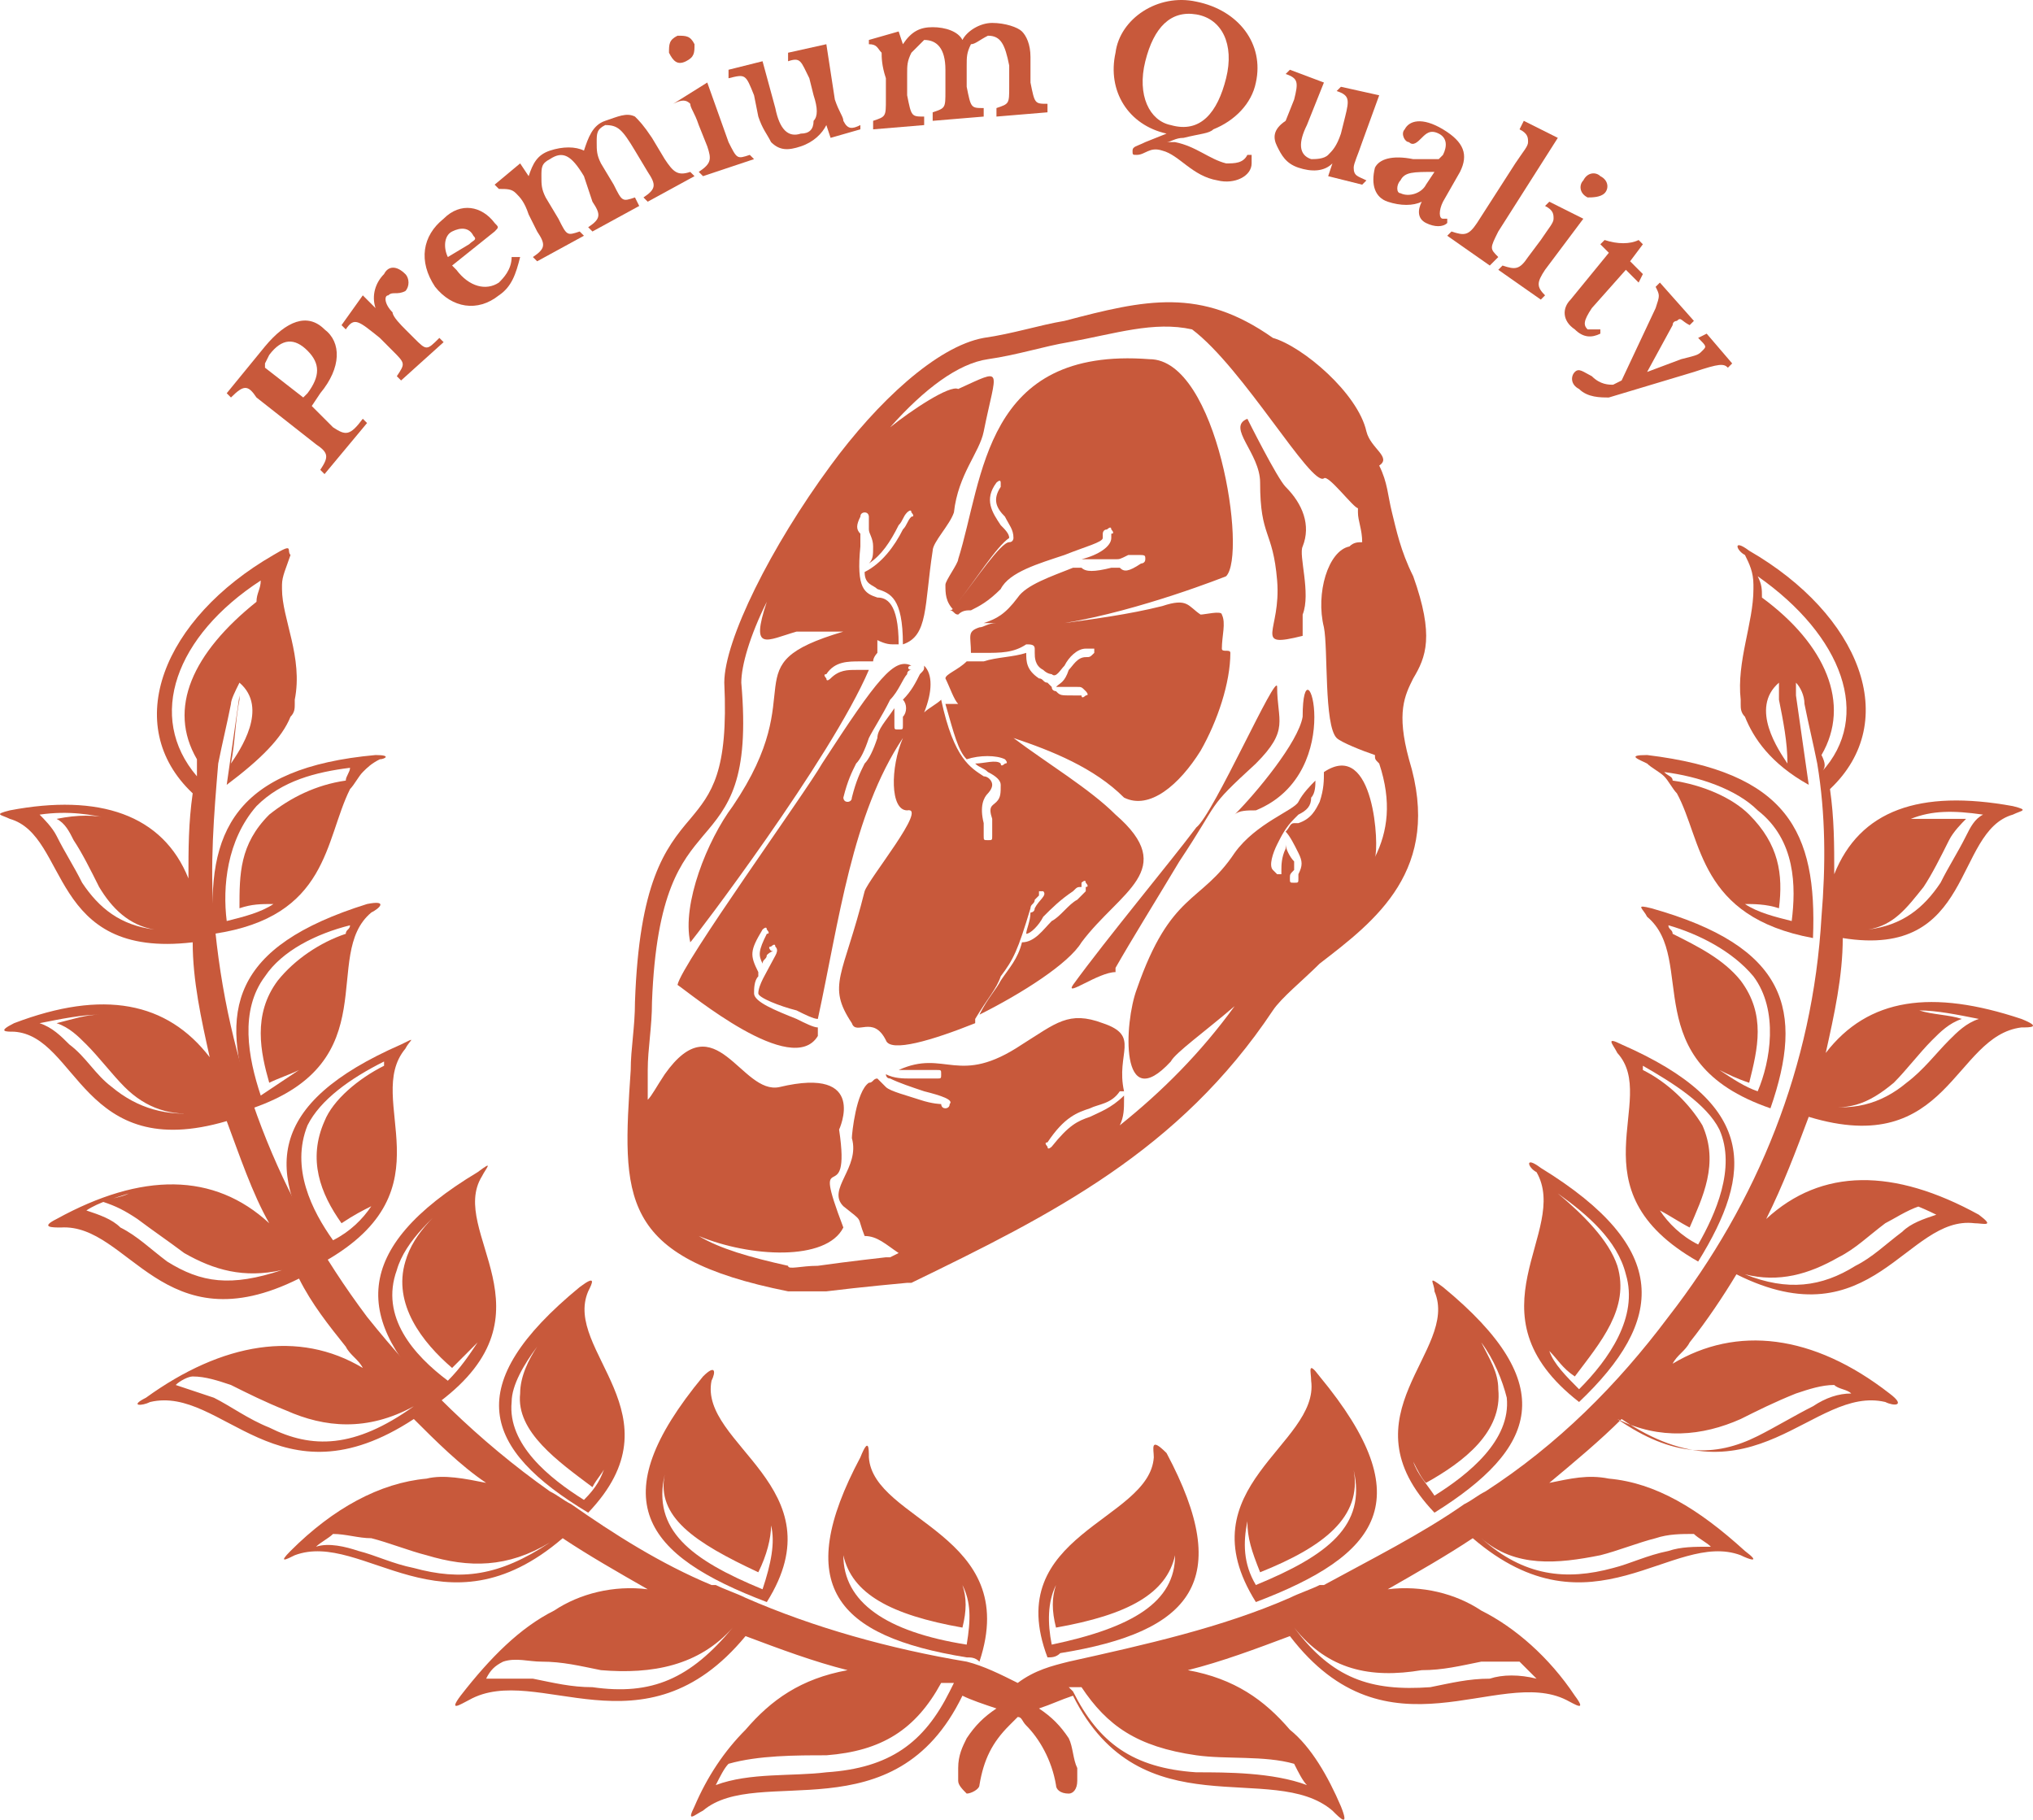 <svg xmlns="http://www.w3.org/2000/svg" width="162" height="145" viewBox="0 0 162 145" fill="none"><path d="M131.59 72.373C130.235 72.034 130.913 72.373 131.251 73.051C135.318 76.443 130.235 84.582 141.079 88.313C143.79 80.513 142.434 75.425 131.59 72.373ZM137.012 85.261C137.69 85.6 138.368 85.939 139.385 86.278C140.062 83.565 140.74 80.852 138.707 78.138C137.351 76.443 135.318 75.425 133.285 74.408C133.285 74.069 132.946 74.069 132.946 73.729C135.318 74.408 138.029 75.764 139.723 77.799C141.757 80.513 141.079 84.582 140.062 86.957C139.046 86.618 138.029 85.939 137.012 85.261Z" fill="#C8593B"></path><path d="M100.075 127.656C109.902 123.925 113.291 119.516 105.158 109.68C104.141 108.324 104.48 109.341 104.48 110.02C105.158 115.107 94.314 118.499 100.075 127.656ZM100.413 125.282C105.497 123.247 108.547 120.873 107.869 117.142C108.885 121.551 105.835 123.925 100.075 126.299C99.058 124.604 99.058 122.908 99.397 121.212C99.397 122.569 99.736 123.586 100.413 125.282Z" fill="#C8593B"></path><path d="M131.251 60.163C129.557 60.163 130.574 60.502 131.251 60.841C131.59 61.18 132.268 61.52 132.607 61.859C132.946 62.198 133.285 62.876 133.624 63.215C135.657 66.946 135.318 73.051 144.468 74.747C144.807 66.268 142.434 61.52 131.251 60.163ZM142.773 73.39C141.418 73.051 140.062 72.712 139.046 72.034C139.723 72.034 140.74 72.034 141.757 72.373C142.096 69.659 141.757 67.285 139.385 64.911C138.029 63.555 135.657 62.537 133.285 62.198C133.285 61.859 132.946 61.859 132.607 61.52C135.318 61.859 138.368 62.876 140.062 64.572C143.112 66.946 143.112 70.677 142.773 73.39Z" fill="#C8593B"></path><path d="M91.941 116.125C91.603 121.212 79.742 122.229 83.469 132.065C83.808 132.065 84.147 132.065 84.486 131.726C94.991 130.03 98.38 125.96 92.958 115.785C91.603 114.429 91.941 115.446 91.941 116.125ZM83.808 131.048C83.469 129.352 83.469 127.656 84.147 126.299C83.808 127.317 83.808 128.334 84.147 129.691C89.908 128.673 92.958 126.978 93.636 123.925C93.636 127.656 90.247 129.691 83.808 131.048Z" fill="#C8593B"></path><path d="M135.318 100.523C139.723 93.401 140.062 87.974 129.218 83.226C127.863 82.548 128.54 83.226 128.879 83.904C132.268 87.635 125.152 94.757 135.318 100.523ZM135.657 89.67C134.64 87.974 132.946 86.278 130.913 85.261V84.922C133.285 86.278 135.996 87.974 137.012 90.009C138.368 93.062 136.674 96.792 135.318 99.166C133.962 98.488 132.946 97.471 132.268 96.453C132.946 96.792 133.962 97.471 134.64 97.81C135.657 95.436 137.012 92.722 135.657 89.67Z" fill="#C8593B"></path><path d="M160.395 64.911C161.073 64.572 161.751 64.572 160.395 64.233C152.94 62.876 148.195 64.572 146.162 69.659C146.162 67.285 146.162 65.25 145.823 62.876C151.584 57.45 148.195 48.971 139.385 43.883C138.029 42.866 138.368 43.883 139.046 44.222C139.385 44.901 139.723 45.579 139.723 46.596V46.936C139.723 49.649 138.368 52.701 138.707 55.754V56.093C138.707 56.432 138.707 56.771 139.046 57.111C139.723 58.806 141.079 60.841 144.129 62.537C143.79 60.163 143.451 57.789 143.112 55.415C143.112 55.075 143.112 54.736 143.112 54.397C143.451 54.736 143.79 55.415 143.79 56.093C144.129 57.789 144.468 59.145 144.807 60.841C145.484 64.911 145.484 68.981 145.146 73.051C144.468 84.922 140.062 95.775 132.946 104.932C128.879 110.359 124.135 115.107 118.374 118.838C117.696 119.177 117.357 119.516 116.68 119.855C113.291 122.229 109.224 124.264 105.497 126.299H105.158C104.48 126.638 103.463 126.978 102.786 127.317C97.364 129.691 91.264 131.048 85.164 132.404C83.808 132.743 82.453 133.083 81.097 134.1C79.742 133.422 78.386 132.743 77.031 132.404C70.931 131.387 64.831 129.691 59.409 127.317C58.731 126.978 57.715 126.638 57.037 126.299H56.698C52.631 124.604 48.904 122.229 45.515 119.855C44.837 119.516 44.498 119.177 43.821 118.838C38.059 114.768 33.315 110.02 29.249 104.932C22.132 95.436 18.066 84.922 17.049 73.051C16.71 68.981 17.049 64.911 17.388 60.841C17.727 59.145 18.066 57.789 18.404 56.093C18.404 55.754 18.743 55.075 19.082 54.397C19.082 54.736 19.082 54.736 19.082 55.415C18.743 57.789 18.404 60.163 18.066 62.537C20.777 60.502 22.471 58.806 23.149 57.111C23.488 56.771 23.488 56.432 23.488 56.093V55.754C24.165 52.362 22.471 49.31 22.471 46.936V46.596C22.471 45.918 22.81 45.24 23.149 44.222C22.81 43.883 23.488 43.205 21.793 44.222C12.982 49.31 9.594 57.789 15.355 63.215C15.016 65.59 15.016 67.624 15.016 69.999C12.982 64.911 7.899 63.215 0.783 64.572C-0.573 64.911 0.105 64.911 0.783 65.25C5.527 66.607 3.833 76.443 15.355 75.086C15.355 78.138 16.032 81.191 16.71 84.243C13.321 79.834 8.238 78.817 1.122 81.53C-0.234 82.208 0.444 82.208 1.122 82.208C6.205 82.548 6.544 92.722 18.066 89.331C19.082 92.044 20.099 95.097 21.454 97.471C17.049 93.401 11.288 93.401 4.51 97.132C3.155 97.81 4.172 97.81 4.849 97.81C10.271 97.471 12.982 107.306 23.827 101.88C24.843 103.915 26.199 105.611 27.554 107.306C27.893 107.985 28.571 108.324 28.91 109.002C23.827 105.95 17.727 106.967 11.627 111.376C10.271 112.055 11.288 112.055 11.966 111.715C17.727 110.359 22.132 120.194 32.976 113.072C34.671 114.768 36.704 116.803 38.737 118.159C37.043 117.82 35.349 117.481 33.993 117.82C30.265 118.159 26.538 120.194 23.149 123.586C22.132 124.604 22.81 124.264 23.488 123.925C28.91 121.89 35.349 130.708 44.837 122.569C46.87 123.925 49.242 125.282 51.615 126.638C48.904 126.299 46.193 126.978 44.159 128.334C41.448 129.691 39.076 132.065 36.704 135.117C35.687 136.474 36.704 135.796 37.382 135.457C42.804 132.404 51.276 140.205 59.409 130.369C62.12 131.387 64.831 132.404 67.542 133.083C63.814 133.761 61.442 135.457 59.409 137.831C57.715 139.527 56.359 141.562 55.342 143.936C54.665 145.292 55.342 144.614 56.02 144.275C60.426 140.544 71.27 146.31 76.692 135.117C77.37 135.457 78.386 135.796 79.403 136.135C78.386 136.813 77.708 137.492 77.031 138.509C76.692 139.187 76.353 139.866 76.353 140.883C76.353 141.222 76.353 141.562 76.353 141.901C76.353 142.24 76.692 142.579 77.031 142.918C77.37 142.918 78.047 142.579 78.047 142.24C78.386 140.205 79.064 138.848 80.419 137.492C80.758 137.152 80.758 137.152 81.097 136.813C81.436 136.813 81.436 137.152 81.775 137.492C82.792 138.509 83.808 140.205 84.147 142.24C84.147 142.579 84.486 142.918 85.164 142.918C85.503 142.918 85.842 142.579 85.842 141.901C85.842 141.562 85.842 141.222 85.842 140.883C85.503 140.205 85.503 139.187 85.164 138.509C84.486 137.492 83.808 136.813 82.792 136.135C83.808 135.796 84.486 135.457 85.503 135.117C90.925 145.971 101.43 140.205 106.174 144.275C106.852 144.953 107.53 145.631 106.852 143.936C105.835 141.562 104.48 139.187 102.786 137.831C100.752 135.457 98.38 133.761 94.652 133.083C97.364 132.404 100.075 131.387 102.786 130.369C110.58 140.544 119.391 132.743 124.813 135.457C125.49 135.796 126.507 136.474 125.49 135.117C123.457 132.065 120.746 129.691 118.035 128.334C116.002 126.978 113.291 126.299 110.58 126.638C112.952 125.282 115.324 123.925 117.357 122.569C126.846 130.708 133.285 121.89 138.707 123.925C139.385 124.264 140.401 124.604 139.046 123.586C135.318 120.194 131.929 118.159 128.202 117.82C126.507 117.481 125.152 117.82 123.457 118.159C125.49 116.464 127.524 114.768 129.218 113.072C139.723 120.194 144.468 110.359 150.229 111.715C150.906 112.055 151.923 112.055 150.568 111.037C144.468 106.289 138.368 105.611 133.285 108.663C133.624 107.985 134.301 107.645 134.64 106.967C135.996 105.271 137.351 103.236 138.368 101.541C149.212 106.967 151.923 96.792 157.345 97.471C158.023 97.471 159.04 97.81 157.684 96.792C150.906 93.062 145.146 93.062 140.74 97.132C142.096 94.418 143.112 91.705 144.129 88.992C155.312 92.383 155.651 82.548 161.073 81.869C161.751 81.869 162.767 81.869 161.073 81.191C153.956 78.817 148.873 79.495 145.484 83.904C146.162 80.852 146.84 77.799 146.84 74.747C157.345 76.443 155.651 66.268 160.395 64.911ZM153.279 70.677C153.956 69.659 154.634 68.303 155.312 66.946C155.651 66.268 156.329 65.59 156.667 65.25C154.973 65.25 153.618 65.25 152.262 65.25C153.956 64.572 155.651 64.572 158.023 64.911C157.345 65.25 157.006 65.929 156.667 66.607C155.99 67.964 155.312 68.981 154.634 70.338C153.279 72.373 151.584 73.729 148.873 74.069C150.906 73.729 151.923 72.373 153.279 70.677ZM6.544 70.338C5.866 68.981 5.188 67.964 4.51 66.607C4.172 65.929 3.494 65.25 3.155 64.911C5.527 64.572 7.221 64.911 8.916 65.25C7.56 64.911 6.205 64.911 4.51 65.25C5.188 65.59 5.527 66.268 5.866 66.946C6.544 67.964 7.221 69.32 7.899 70.677C8.916 72.373 10.271 73.729 12.305 74.069C9.594 73.729 7.899 72.373 6.544 70.338ZM18.404 60.841C18.743 59.145 18.743 57.45 19.082 55.754C19.082 55.415 19.082 54.736 19.082 54.397C21.454 56.432 19.082 59.824 18.404 60.841ZM15.693 61.859C11.627 57.111 13.999 50.666 20.777 46.257C20.777 46.936 20.438 47.275 20.438 47.953C15.355 52.023 13.321 56.432 15.693 60.502C15.693 60.841 15.693 61.18 15.693 61.859ZM8.916 86.618C7.56 85.6 6.883 84.243 5.527 83.226C4.849 82.548 4.172 81.869 3.155 81.53C4.849 81.191 6.544 80.852 7.899 80.852C6.883 80.852 5.866 81.191 4.51 81.53C5.527 81.869 6.205 82.548 6.883 83.226C7.899 84.243 8.916 85.6 9.932 86.618C11.627 88.313 13.66 88.992 16.032 88.653C13.321 88.992 10.949 88.313 8.916 86.618ZM13.321 100.523C11.966 99.506 10.949 98.488 9.594 97.81C8.916 97.132 7.899 96.792 6.883 96.453C7.899 95.775 9.255 95.436 10.271 95.097C9.594 95.436 8.916 95.436 8.238 95.775C9.255 96.114 9.932 96.453 10.949 97.132C12.305 98.149 13.321 98.827 14.677 99.845C17.049 101.201 19.421 101.88 22.471 101.201C18.404 102.558 16.032 102.219 13.321 100.523ZM21.454 113.75C19.76 113.072 18.404 112.055 17.049 111.376C16.032 111.037 15.016 110.698 13.999 110.359C14.338 110.02 15.016 109.68 15.355 109.68C16.371 109.68 17.388 110.02 18.404 110.359C19.76 111.037 21.116 111.715 22.81 112.394C25.86 113.75 29.249 114.09 32.976 112.055C28.232 115.446 24.843 115.446 21.454 113.75ZM32.976 124.943C31.282 124.604 29.926 123.925 28.571 123.586C27.554 123.247 26.199 122.908 25.182 123.247C25.521 122.908 26.199 122.569 26.538 122.229C27.554 122.229 28.571 122.569 29.587 122.569C30.943 122.908 32.637 123.586 33.993 123.925C37.382 124.943 40.432 124.943 43.821 122.908C39.754 125.621 36.704 125.96 32.976 124.943ZM47.209 134.439C45.515 134.439 44.159 134.1 42.465 133.761C41.109 133.761 39.754 133.761 38.737 133.761C39.076 133.083 39.415 132.743 40.093 132.404C41.109 132.065 42.126 132.404 43.143 132.404C44.837 132.404 46.193 132.743 47.887 133.083C51.954 133.422 55.681 132.743 58.392 129.691C55.004 133.761 51.954 135.118 47.209 134.439ZM75.675 134.778C73.642 138.848 70.931 140.883 65.848 141.222C63.137 141.562 59.748 141.222 57.037 142.24C57.376 141.562 57.715 140.883 58.053 140.544C60.426 139.866 63.475 139.866 65.848 139.866C70.253 139.527 72.964 137.831 74.997 134.1C75.336 134.1 75.675 134.1 76.014 134.1L75.675 134.778ZM95.33 139.866C97.702 140.205 100.752 139.866 103.124 140.544C103.463 141.222 103.802 141.901 104.141 142.24C101.43 141.222 97.702 141.222 95.33 141.222C90.247 140.883 87.536 138.848 85.503 134.778L85.164 134.439C85.503 134.439 85.842 134.439 86.18 134.439C88.214 137.492 90.586 139.187 95.33 139.866ZM113.291 133.083C114.985 133.083 116.341 132.743 118.035 132.404C119.052 132.404 120.068 132.404 121.085 132.404C121.424 132.743 122.102 133.422 122.441 133.761C121.085 133.422 119.73 133.422 118.713 133.761C117.018 133.761 115.663 134.1 113.969 134.439C109.224 134.778 106.174 133.761 103.124 129.691C105.835 133.083 109.224 133.761 113.291 133.083ZM127.524 123.925C128.879 123.586 130.574 122.908 131.929 122.569C132.946 122.229 133.962 122.229 134.979 122.229C135.318 122.569 135.996 122.908 136.335 123.247C134.979 123.247 133.962 123.247 132.946 123.586C131.251 123.925 129.896 124.604 128.54 124.943C124.813 125.96 121.424 125.621 118.035 122.569C120.746 124.943 124.135 124.604 127.524 123.925ZM138.707 113.072C140.062 112.394 141.418 111.715 143.112 111.037C144.129 110.698 145.146 110.359 146.162 110.359C146.501 110.698 147.179 110.698 147.518 111.037C146.501 111.037 145.484 111.376 144.468 112.055C143.112 112.733 141.418 113.75 140.062 114.429C136.674 116.124 133.285 116.124 128.879 113.072C132.268 114.768 135.657 114.429 138.707 113.072ZM146.501 100.184C147.857 99.506 148.873 98.488 150.229 97.471C150.906 97.132 151.923 96.453 152.94 96.114C152.262 95.775 151.584 95.436 150.906 95.436C151.923 95.775 152.94 96.114 154.295 96.792C153.279 97.132 152.262 97.471 151.584 98.149C150.229 99.166 149.212 100.184 147.857 100.862C145.146 102.558 142.434 102.897 139.046 101.541C141.757 102.219 144.129 101.541 146.501 100.184ZM150.906 86.278C151.923 85.261 152.94 83.904 153.956 82.887C154.634 82.208 155.312 81.53 156.329 81.191C155.312 80.852 153.956 80.852 152.94 80.513C154.295 80.513 155.99 80.852 157.684 81.191C156.667 81.53 155.99 82.208 155.312 82.887C154.295 83.904 153.279 85.261 151.923 86.278C149.89 87.974 147.518 88.653 144.468 87.974C147.179 88.653 148.873 87.974 150.906 86.278ZM141.757 54.397C141.757 54.736 141.757 55.415 141.757 55.754C142.096 57.45 142.434 59.145 142.434 60.841C141.757 59.824 139.385 56.432 141.757 54.397ZM145.146 60.163C147.518 56.093 145.484 51.345 140.401 47.614C140.401 46.936 140.401 46.596 140.062 45.918C146.84 50.666 149.212 57.111 145.146 61.52C145.484 61.18 145.484 60.841 145.146 60.163Z" fill="#C8593B"></path><path d="M125.829 111.715C132.607 105.271 133.285 99.506 122.779 93.062C121.424 92.044 121.763 93.062 122.441 93.401C125.152 98.149 116.68 104.593 125.829 111.715ZM128.879 100.862C128.202 98.827 126.168 96.792 124.135 95.097C126.507 96.792 128.879 98.827 129.557 101.541C130.574 104.932 128.202 108.324 125.829 110.698C124.813 109.68 123.796 108.663 123.457 107.645C124.135 108.324 124.474 109.002 125.49 109.68C127.524 106.967 129.896 104.254 128.879 100.862Z" fill="#C8593B"></path><path d="M114.307 120.534C122.441 115.446 124.474 110.359 114.985 102.558C113.63 101.541 114.307 102.219 114.307 102.897C116.341 107.645 106.852 112.733 114.307 120.534ZM119.391 110.698C119.391 109.341 118.713 108.324 118.035 106.967C119.052 108.324 119.73 110.02 120.068 111.376C120.407 114.768 117.018 117.481 114.307 119.177C113.63 118.159 112.952 117.481 112.613 116.464C112.952 117.142 113.291 117.82 113.63 118.159C116.68 116.464 119.73 114.09 119.391 110.698Z" fill="#C8593B"></path><path d="M35.01 111.715C44.498 104.593 35.687 98.149 38.398 93.74C38.737 93.062 39.415 92.383 38.059 93.401C27.893 99.506 28.232 105.271 35.01 111.715ZM31.621 101.201C32.299 98.827 34.671 96.792 37.043 94.757C35.01 96.453 32.976 98.149 32.299 100.523C31.282 103.915 33.654 106.967 36.026 109.002C36.704 108.324 37.382 107.645 38.059 106.967C37.382 107.985 36.704 109.002 35.687 110.02C32.976 107.985 30.265 104.932 31.621 101.201Z" fill="#C8593B"></path><path d="M29.926 60.163C18.743 61.18 16.371 66.268 17.049 74.408C26.199 73.051 25.86 66.946 27.893 62.876C28.232 62.537 28.571 61.859 28.91 61.52C29.249 61.18 29.587 60.841 30.265 60.502C30.604 60.502 31.282 60.163 29.926 60.163ZM27.554 62.198C25.182 62.537 23.149 63.555 21.454 64.911C19.082 67.285 19.082 69.659 19.082 72.373C20.099 72.034 20.777 72.034 21.793 72.034C20.777 72.712 19.421 73.051 18.066 73.39C17.727 70.677 18.066 66.946 20.438 64.233C22.471 62.198 25.182 61.52 27.893 61.18C27.893 61.52 27.554 61.859 27.554 62.198Z" fill="#C8593B"></path><path d="M32.298 83.565C32.637 82.887 33.315 82.548 31.96 83.226C21.116 87.974 21.116 93.401 25.86 100.523C36.026 94.757 28.91 87.635 32.298 83.565ZM24.504 89.67C25.521 87.635 27.893 85.939 30.604 84.582V84.922C28.571 85.939 26.538 87.635 25.86 89.331C24.504 92.383 25.521 95.097 27.215 97.471C28.232 96.792 28.91 96.453 29.587 96.114C28.91 97.132 27.893 98.149 26.538 98.827C24.843 96.453 23.149 93.062 24.504 89.67Z" fill="#C8593B"></path><path d="M56.02 109.68C47.887 119.516 51.276 123.925 61.103 127.656C66.864 118.499 55.681 115.107 56.698 110.02C57.037 109.341 57.037 108.663 56.02 109.68ZM60.426 125.282C61.103 123.925 61.442 122.569 61.442 121.551C61.781 122.908 61.442 124.604 60.764 126.638C55.004 124.264 51.954 121.89 52.97 117.481C52.292 120.873 55.342 122.908 60.426 125.282Z" fill="#C8593B"></path><path d="M69.237 116.124C69.237 115.446 69.236 114.429 68.559 116.124C63.137 126.299 66.525 130.369 77.031 132.065C77.37 132.065 77.708 132.065 78.047 132.404C81.436 122.229 69.575 121.212 69.237 116.124ZM76.692 126.299C77.37 127.656 77.37 129.013 77.031 131.048C70.592 130.03 67.203 127.656 67.203 123.925C67.881 126.978 70.931 128.673 76.692 129.691C77.031 128.334 77.031 127.317 76.692 126.299Z" fill="#C8593B"></path><path d="M46.193 102.558C36.704 110.359 38.398 115.446 46.87 120.534C54.326 112.733 44.837 107.645 46.87 102.897C47.209 102.219 47.548 101.541 46.193 102.558ZM47.209 118.499C47.548 117.82 48.226 117.142 48.226 116.803C47.887 117.82 47.548 118.499 46.532 119.516C43.821 117.82 40.432 115.107 40.77 111.715C40.77 110.359 41.787 108.663 42.804 107.306C42.126 108.324 41.448 109.68 41.448 111.037C41.109 114.09 44.498 116.464 47.209 118.499Z" fill="#C8593B"></path><path d="M29.587 72.712C30.265 72.373 30.943 71.694 29.249 72.034C18.404 75.425 17.388 80.513 20.099 88.313C30.943 84.582 25.521 76.103 29.587 72.712ZM21.116 77.799C22.471 75.764 25.182 74.408 27.893 73.729C27.893 74.069 27.554 74.069 27.554 74.408C25.521 75.086 23.488 76.443 22.132 78.138C20.099 80.852 20.777 83.904 21.454 86.278C22.132 85.939 23.149 85.6 23.827 85.261C22.81 85.939 21.793 86.618 20.777 87.296C19.76 84.243 19.082 80.513 21.116 77.799Z" fill="#C8593B"></path><path d="M129.218 30.317L128.54 30.656C128.202 30.656 127.524 30.656 126.846 29.978C126.168 29.639 125.829 29.299 125.49 29.639C125.152 29.978 125.152 30.656 125.829 30.995C126.507 31.673 127.524 31.673 128.202 31.673L134.979 29.639C137.012 28.96 137.351 28.96 137.69 29.299L138.029 28.96L135.996 26.586L135.318 26.925C135.996 27.604 135.996 27.604 135.657 27.943C135.318 28.282 135.318 28.282 133.962 28.621L131.251 29.639L133.285 25.908C133.285 25.569 133.624 25.569 133.624 25.569C133.962 25.229 133.962 25.569 134.64 25.908L134.979 25.569L132.268 22.516L131.929 22.855C132.268 23.534 132.268 23.534 131.929 24.551L129.218 30.317Z" fill="#C8593B"></path><path d="M127.863 15.394C128.202 15.055 128.202 14.376 127.524 14.037C127.185 13.698 126.507 13.698 126.168 14.376C125.829 14.715 125.829 15.394 126.507 15.733C126.846 15.733 127.524 15.733 127.863 15.394Z" fill="#C8593B"></path><path d="M123.118 23.534C122.441 22.855 122.441 22.516 123.118 21.499L126.168 17.429L123.457 16.072L123.118 16.411C123.796 16.75 123.796 17.09 123.796 17.429C123.796 17.768 123.457 18.107 122.779 19.125L121.763 20.481C121.085 21.499 120.746 21.499 119.73 21.159L119.391 21.499L122.779 23.873L123.118 23.534Z" fill="#C8593B"></path><path d="M115.663 18.446L115.324 18.785L118.713 21.159L119.391 20.481C118.713 19.803 118.713 19.803 119.391 18.446L124.135 10.985L121.424 9.628L121.085 10.306C121.763 10.646 121.763 10.985 121.763 11.324C121.763 11.663 121.424 12.002 120.746 13.02L117.696 17.768C117.018 18.785 116.68 18.785 115.663 18.446Z" fill="#C8593B"></path><path d="M20.438 31.673L25.182 35.404C26.199 36.083 26.199 36.422 25.521 37.439L25.86 37.778L29.249 33.708L28.91 33.369C27.893 34.726 27.554 34.726 26.538 34.048L24.843 32.352L25.521 31.334C27.215 29.299 27.215 27.264 25.86 26.247C24.504 24.89 22.81 25.569 21.116 27.604L18.066 31.334L18.404 31.673C19.421 30.656 19.76 30.656 20.438 31.673ZM21.454 28.282C22.471 26.925 23.488 26.925 24.504 27.943C25.521 28.96 25.521 29.978 24.504 31.334L24.165 31.673L21.116 29.299V28.96L21.454 28.282Z" fill="#C8593B"></path><path d="M127.524 19.464L128.202 20.142L125.152 23.873C124.474 24.551 124.474 25.569 125.49 26.247C126.168 26.925 126.846 26.925 127.524 26.586V26.247C127.185 26.247 126.846 26.247 126.507 26.247C126.168 25.908 126.168 25.569 126.846 24.551L129.557 21.499L130.574 22.516L130.913 21.838L129.896 20.82L130.913 19.464L130.574 19.125C129.896 19.464 128.879 19.464 127.863 19.125L127.524 19.464Z" fill="#C8593B"></path><path d="M30.265 26.925L31.282 27.943C32.298 28.96 32.298 28.96 31.621 29.978L31.96 30.317L35.349 27.264L35.01 26.925C33.993 27.943 33.993 27.943 32.976 26.925L32.298 26.247C31.96 25.908 31.282 25.229 31.282 24.89C30.604 24.212 30.604 23.534 30.943 23.534C31.282 23.194 31.621 23.534 32.298 23.194C32.637 22.855 32.637 22.177 32.298 21.838C31.621 21.159 30.943 21.159 30.604 21.838C29.926 22.516 29.587 23.534 29.926 24.551L28.91 23.534L27.215 25.908L27.554 26.247C28.232 25.229 28.571 25.569 30.265 26.925Z" fill="#C8593B"></path><path d="M70.253 4.201C70.253 4.541 70.253 5.219 70.592 6.236V7.932C70.592 9.289 70.592 9.289 69.575 9.628V10.306L73.642 9.967V9.289C72.625 9.289 72.625 9.289 72.286 7.593V5.897C72.286 5.219 72.286 4.88 72.625 4.201C72.964 3.862 73.303 3.523 73.642 3.184C74.659 3.184 75.336 3.862 75.336 5.558V7.254C75.336 8.61 75.336 8.61 74.32 8.95V9.628L78.386 9.289V8.61C77.37 8.61 77.37 8.61 77.031 6.915V5.219C77.031 4.541 77.031 4.201 77.37 3.523C77.708 3.523 78.047 3.184 78.725 2.845C79.742 2.845 80.081 3.523 80.419 5.219V6.915C80.419 8.271 80.419 8.271 79.403 8.61V9.289L83.469 8.95V8.271C82.453 8.271 82.453 8.271 82.114 6.576V4.541C82.114 3.523 81.775 2.845 81.436 2.506C81.097 2.166 80.081 1.827 79.064 1.827C78.047 1.827 77.031 2.506 76.692 3.184C76.353 2.506 75.336 2.166 74.32 2.166C73.303 2.166 72.625 2.506 71.948 3.523L71.609 2.506L69.237 3.184V3.523C69.914 3.523 69.914 3.862 70.253 4.201Z" fill="#C8593B"></path><path d="M60.087 7.593L60.426 9.289C60.764 10.306 61.103 10.646 61.442 11.324C62.12 12.002 62.798 12.002 63.814 11.663C64.831 11.324 65.509 10.646 65.848 9.967L66.186 10.985L68.559 10.306V9.967C67.881 10.306 67.542 10.306 67.203 9.628C67.203 9.289 66.864 8.95 66.525 7.932L65.848 3.523L62.798 4.201V4.88C63.814 4.541 63.814 4.88 64.492 6.236L64.831 7.593C65.17 8.61 65.17 9.289 64.831 9.628C64.831 10.306 64.492 10.646 63.814 10.646C62.798 10.985 62.12 10.306 61.781 8.61L60.764 4.88L58.053 5.558V6.236C59.409 5.897 59.409 5.897 60.087 7.593Z" fill="#C8593B"></path><path d="M54.665 4.88C55.342 4.541 55.342 4.201 55.342 3.523C55.004 2.845 54.665 2.845 53.987 2.845C53.309 3.184 53.309 3.523 53.309 4.201C53.648 4.88 53.987 5.219 54.665 4.88Z" fill="#C8593B"></path><path d="M110.58 16.072C111.596 16.411 112.613 16.411 113.291 16.072C112.952 16.75 112.952 17.429 113.63 17.768C114.307 18.107 114.985 18.107 115.324 17.768V17.429C114.985 17.429 114.985 17.429 114.985 17.429C114.646 17.429 114.646 16.75 114.985 16.072L116.341 13.698C117.019 12.341 116.68 11.324 114.985 10.306C113.291 9.289 112.274 9.628 111.935 10.306C111.596 10.646 111.935 11.324 112.274 11.324C112.613 11.663 112.952 11.324 113.291 10.985C113.63 10.646 113.969 10.306 114.646 10.646C115.324 10.985 115.324 11.663 114.985 12.341L114.646 12.68H112.613C110.919 12.341 109.902 12.68 109.563 13.359C109.224 14.715 109.563 15.733 110.58 16.072ZM111.596 14.376C111.935 13.698 112.613 13.698 114.307 13.698L113.63 14.715C113.291 15.394 112.274 15.733 111.596 15.394C111.258 15.394 111.258 14.715 111.596 14.376Z" fill="#C8593B"></path><path d="M41.109 15.394C41.448 15.733 41.787 16.072 42.126 17.09L42.804 18.446C43.482 19.464 43.482 19.803 42.465 20.481L42.804 20.82L46.532 18.785L46.193 18.446C45.176 18.785 45.176 18.785 44.498 17.429L43.482 15.733C43.143 15.055 43.143 14.715 43.143 14.037C43.143 13.359 43.143 13.02 43.821 12.68C44.837 12.002 45.515 12.341 46.532 14.037L47.209 16.072C47.887 17.09 47.887 17.429 46.87 18.107L47.209 18.446L50.937 16.411L50.598 15.733C49.581 16.072 49.581 16.072 48.904 14.715L47.887 13.02C47.548 12.341 47.548 12.002 47.548 11.324C47.548 10.646 47.548 10.306 48.226 9.967C49.242 9.967 49.581 10.306 50.598 12.002L51.615 13.698C52.292 14.715 52.292 15.055 51.276 15.733L51.615 16.072L55.342 14.037L55.004 13.698C53.987 14.037 53.648 13.698 52.97 12.68L51.954 10.985C51.276 9.967 50.937 9.628 50.598 9.289C49.92 8.95 49.242 9.289 48.226 9.628C47.209 9.967 46.87 10.985 46.532 12.002C45.854 11.663 44.837 11.663 43.821 12.002C42.804 12.341 42.465 13.02 42.126 14.037L41.448 13.02L39.415 14.715L39.754 15.055C40.432 15.055 40.77 15.055 41.109 15.394Z" fill="#C8593B"></path><path d="M39.754 23.534C40.77 22.855 41.109 21.838 41.448 20.481H40.77C40.77 21.499 40.093 22.177 39.754 22.516C38.737 23.194 37.382 22.855 36.365 21.499L36.026 21.159L39.415 18.446C39.754 18.107 39.754 18.107 39.415 17.768C38.398 16.411 36.704 16.072 35.349 17.429C33.654 18.785 33.315 20.82 34.671 22.855C36.026 24.551 38.059 24.89 39.754 23.534ZM36.026 18.446C36.704 18.107 37.382 18.107 37.721 18.785C38.059 19.125 37.721 19.125 37.382 19.464L35.687 20.481C35.349 19.803 35.349 18.785 36.026 18.446Z" fill="#C8593B"></path><path d="M53.648 8.271C54.326 7.932 54.665 7.932 55.004 8.271C55.004 8.61 55.342 8.95 55.681 9.967L56.359 11.663C56.698 12.68 56.698 13.02 55.681 13.698L56.02 14.037L60.087 12.68L59.748 12.341C58.731 12.68 58.731 12.68 58.053 11.324L56.359 6.576L53.648 8.271Z" fill="#C8593B"></path><path d="M92.958 10.646L91.264 11.324C90.586 11.663 90.247 11.663 90.247 12.002C90.247 12.341 90.247 12.341 90.586 12.341C91.264 12.341 91.603 11.663 92.619 12.002C93.975 12.341 94.991 14.037 97.025 14.376C98.38 14.715 99.736 14.037 99.736 13.02C99.736 13.02 99.736 12.68 99.736 12.341H99.397C99.058 13.02 98.38 13.02 97.702 13.02C96.347 12.68 95.33 11.663 93.636 11.324C93.297 11.324 93.297 11.324 92.958 11.324C93.297 11.324 93.636 10.985 94.314 10.985C95.669 10.646 96.347 10.646 96.686 10.306C98.38 9.628 99.736 8.271 100.075 6.576C100.752 3.523 98.719 0.81 95.33 0.131C92.28 -0.547 89.23 1.488 88.891 4.201C88.214 7.254 89.908 9.967 92.958 10.646ZM91.264 4.88C91.941 2.166 93.297 0.81 95.33 1.149C97.364 1.488 98.38 3.523 97.702 6.236C97.025 8.95 95.669 10.646 93.297 9.967C91.603 9.628 90.586 7.593 91.264 4.88Z" fill="#C8593B"></path><path d="M103.463 13.359C104.48 13.698 105.497 13.698 106.174 13.02L105.835 14.037L108.546 14.715L108.885 14.376C108.208 14.037 107.869 14.037 107.869 13.359C107.869 13.02 108.208 12.341 108.546 11.324L109.902 7.593L106.852 6.915L106.513 7.254C107.53 7.593 107.53 7.932 107.191 9.289L106.852 10.646C106.513 11.663 106.174 12.002 105.835 12.341C105.497 12.68 104.819 12.68 104.48 12.68C103.463 12.341 103.463 11.324 104.141 9.967L105.497 6.576L102.786 5.558L102.447 5.897C103.463 6.236 103.463 6.576 103.124 7.932L102.447 9.628C101.43 10.306 101.43 10.985 101.769 11.663C102.108 12.341 102.447 13.02 103.463 13.359Z" fill="#C8593B"></path><path d="M98.38 64.911C98.719 64.572 99.397 64.572 100.075 64.572C107.53 61.52 103.802 50.327 103.802 57.111C103.463 59.145 100.075 63.215 98.38 64.911Z" fill="#C8593B"></path><path d="M85.503 78.478C84.825 79.495 87.536 77.46 88.891 77.46V77.121C90.247 74.747 91.941 72.034 93.975 68.642C97.364 63.555 96.008 64.572 100.075 60.841C102.786 58.128 101.769 57.45 101.769 54.736C101.769 53.38 96.686 64.911 95.33 65.929C93.297 68.642 88.214 74.747 85.503 78.478Z" fill="#C8593B"></path><path d="M101.43 26.925C95.669 22.855 91.264 23.873 84.825 25.569C82.792 25.908 80.758 26.586 78.386 26.925C74.659 27.604 69.914 32.013 66.186 37.1C61.442 43.544 57.715 51.006 57.715 54.397C58.053 61.52 56.698 63.215 55.004 65.25C52.97 67.624 50.937 70.338 50.598 79.834C50.598 81.869 50.259 83.565 50.259 85.261C49.581 95.436 49.242 100.184 62.798 102.897C63.137 102.897 64.492 102.897 65.848 102.897C68.559 102.558 72.286 102.219 72.286 102.219H72.625C83.808 96.792 93.975 91.705 101.43 80.513C102.108 79.495 103.802 78.138 105.158 76.782C109.563 73.39 114.985 69.32 112.274 60.502C111.258 56.771 111.935 55.415 112.613 54.058C113.63 52.362 114.307 50.666 112.613 45.918C111.596 43.883 111.258 42.187 110.919 40.831C110.58 39.474 110.58 38.457 109.902 37.1C110.919 36.422 109.224 35.743 108.885 34.387C108.208 31.334 103.802 27.604 101.43 26.925ZM105.497 38.117C105.835 37.778 107.869 40.492 108.208 40.492V40.831C108.208 41.509 108.546 42.187 108.546 43.205C108.208 43.205 107.869 43.205 107.53 43.544C105.835 43.883 104.819 47.275 105.497 49.988C105.835 51.684 105.497 57.789 106.513 58.806C106.852 59.145 108.547 59.824 109.563 60.163C109.563 60.502 109.563 60.502 109.902 60.841C110.919 63.894 110.58 66.268 109.563 68.303C109.902 67.624 109.563 58.806 105.497 61.52C105.497 62.198 105.497 62.876 105.158 63.894C104.819 64.572 104.48 65.25 103.463 65.59C103.463 65.59 103.463 65.59 103.124 65.59C102.786 65.59 102.786 65.929 102.447 66.268C102.786 66.607 103.124 67.285 103.463 67.964C103.802 68.642 103.802 68.981 103.463 69.659C103.463 69.659 103.463 69.659 103.463 69.999C103.463 70.338 103.463 70.338 103.124 70.338C102.786 70.338 102.786 70.338 102.786 69.999C102.786 69.659 102.786 69.659 103.124 69.32C103.124 69.32 103.124 68.981 103.124 68.642C102.786 68.303 102.447 67.624 102.447 67.285V67.624C102.108 68.303 102.108 68.981 102.108 69.32V69.659H101.769C101.769 69.659 101.769 69.659 101.43 69.32C101.091 68.981 101.43 67.964 101.769 67.285C102.108 66.607 102.447 65.929 103.124 65.25L103.463 64.911C104.141 64.572 104.48 64.233 104.48 63.555C104.819 63.215 104.819 62.537 104.819 62.198C104.48 62.537 103.802 63.215 103.463 63.894C103.124 64.572 100.075 65.59 98.38 67.964C95.669 72.034 93.297 71.016 90.586 78.817C89.569 81.53 89.23 88.992 93.297 84.582C93.636 83.904 96.008 82.208 98.38 80.173C95.669 83.904 92.619 86.957 89.23 89.67C89.569 88.992 89.569 88.313 89.569 87.635V87.296C88.553 88.313 87.536 88.653 86.858 88.992C85.842 89.331 85.164 89.67 83.808 91.366C83.808 91.366 83.469 91.705 83.469 91.366C83.469 91.366 83.13 91.027 83.469 91.027C84.825 88.992 85.842 88.653 86.858 88.313C87.536 87.974 88.553 87.974 89.23 86.957C89.23 86.957 89.23 86.957 89.569 86.957C88.891 83.904 90.925 82.548 87.875 81.53C85.164 80.513 84.147 81.53 81.436 83.226C76.353 86.618 75.336 83.565 71.609 85.261C71.948 85.261 72.286 85.261 72.625 85.261C73.303 85.261 73.981 85.261 74.659 85.261C74.997 85.261 74.997 85.261 74.997 85.6C74.997 85.939 74.997 85.939 74.659 85.939C73.981 85.939 73.303 85.939 72.625 85.939C71.948 85.939 71.27 85.939 70.592 85.6C70.592 85.6 70.592 85.939 70.931 85.939C71.609 86.278 72.625 86.618 73.642 86.957C74.997 87.296 76.014 87.635 75.675 87.974C75.675 88.313 75.336 88.313 75.336 88.313C74.997 88.313 74.997 87.974 74.997 87.974C74.997 87.974 74.32 87.974 73.303 87.635C72.286 87.296 70.931 86.957 70.592 86.618C70.253 86.278 70.253 86.278 69.914 85.939C69.575 85.939 69.575 86.278 69.236 86.278C68.22 86.957 67.881 90.348 67.881 90.687C68.559 93.062 65.848 94.757 67.203 96.114C68.898 97.471 68.22 96.792 68.898 98.488C69.914 98.488 70.592 99.166 71.609 99.845L70.931 100.184H70.592C70.592 100.184 67.542 100.523 65.17 100.862C63.814 100.862 62.798 101.201 62.798 100.862C59.748 100.184 57.376 99.506 55.681 98.488C59.748 100.184 65.848 100.523 67.203 97.81C64.492 90.687 67.881 96.792 66.864 90.009C66.864 90.009 69.236 84.922 62.12 86.618C59.07 87.296 57.037 79.834 52.97 85.6C52.292 86.618 51.954 87.296 51.615 87.635C51.615 86.957 51.615 85.939 51.615 85.261C51.615 83.565 51.954 81.869 51.954 79.834C52.292 71.016 54.326 68.642 56.02 66.607C58.053 64.233 59.748 62.198 59.07 54.397C59.07 53.041 59.748 50.666 61.103 47.953C59.748 52.023 61.103 51.006 63.475 50.327C63.814 50.327 66.864 50.327 67.203 50.327C58.053 53.041 64.831 54.736 58.392 64.233C56.359 66.946 54.326 72.034 55.004 75.086C55.342 74.747 66.186 60.502 69.236 53.38C68.898 53.38 68.559 53.38 68.22 53.38C67.542 53.38 66.864 53.38 66.186 54.058C66.186 54.058 65.848 54.397 65.848 54.058C65.848 54.058 65.509 53.719 65.848 53.719C66.525 52.701 67.542 52.701 68.559 52.701C68.898 52.701 69.236 52.701 69.575 52.701C69.575 52.362 69.914 52.023 69.914 52.023C69.914 51.684 69.914 51.345 69.914 51.006C70.592 51.345 70.931 51.345 71.27 51.345H71.609C71.609 47.953 70.592 47.614 69.914 47.614C68.898 47.275 68.22 46.936 68.559 43.544C68.559 43.205 68.559 42.866 68.559 42.527C68.22 42.187 68.22 41.848 68.559 41.17C68.559 40.831 68.898 40.831 68.898 40.831C69.236 40.831 69.236 41.17 69.236 41.17C69.236 41.509 69.236 41.848 69.236 42.187C69.236 42.527 69.575 42.866 69.575 43.544C69.575 44.222 69.575 44.562 69.236 44.901C70.253 44.222 70.931 43.205 71.609 41.848C71.948 41.509 71.948 41.17 72.286 40.831C72.286 40.831 72.625 40.492 72.625 40.831C72.625 40.831 72.964 41.17 72.625 41.17C72.286 41.509 72.286 41.848 71.948 42.187C71.27 43.544 70.253 44.901 68.898 45.579C68.898 46.596 69.575 46.596 69.914 46.936C70.931 47.275 71.948 47.614 71.948 51.345C73.981 50.666 73.642 48.292 74.32 43.883C74.32 43.205 75.675 41.848 76.014 40.831C76.353 37.778 78.047 36.083 78.386 34.387C79.403 29.299 80.081 29.299 76.353 30.995C75.675 30.656 72.625 32.691 70.931 34.048C73.642 30.995 76.353 28.96 78.725 28.621C81.097 28.282 83.13 27.604 85.164 27.264C88.891 26.586 91.941 25.569 94.991 26.247C99.058 29.299 104.48 38.796 105.497 38.117Z" fill="#C8593B"></path><path d="M76.353 44.562C76.353 44.901 75.336 46.257 75.336 46.596C75.336 47.275 75.336 47.953 76.014 48.632C76.014 48.292 76.353 48.292 76.353 47.953C77.708 46.257 79.403 43.544 80.419 42.866C80.419 42.527 80.081 42.187 79.742 41.848C79.064 40.831 78.386 39.813 79.403 38.457C79.403 38.457 79.742 38.117 79.742 38.457V38.796C79.064 39.813 79.403 40.492 80.081 41.17C80.419 41.848 80.758 42.187 80.758 42.866C80.758 42.866 80.758 43.205 80.419 43.205C79.742 43.205 77.708 46.257 76.353 47.953C76.014 48.292 76.014 48.632 75.675 48.632C76.014 48.632 76.014 48.971 76.353 48.971C76.692 48.632 77.031 48.632 77.37 48.632C78.047 48.292 78.725 47.953 79.742 46.936C80.419 45.579 82.792 44.901 84.825 44.222C86.519 43.544 87.875 43.205 87.875 42.866C87.875 42.527 87.875 42.527 87.875 42.527C87.875 42.527 87.875 42.187 88.214 42.187C88.214 42.187 88.553 41.848 88.553 42.187C88.553 42.187 88.891 42.527 88.553 42.527C88.553 42.527 88.553 42.527 88.553 42.866C88.553 43.544 87.536 44.222 86.18 44.562C86.519 44.562 87.197 44.562 87.875 44.562C88.553 44.562 88.891 44.562 88.891 44.562C89.23 44.562 89.23 44.562 89.908 44.222C89.908 44.222 89.908 44.222 90.247 44.222C90.247 44.222 90.247 44.222 90.586 44.222C91.264 44.222 91.264 44.222 91.264 44.562C91.264 44.901 90.925 44.901 90.925 44.901C89.908 45.579 89.569 45.579 89.23 45.24C89.23 45.24 88.891 45.24 88.553 45.24C87.197 45.579 86.519 45.579 86.18 45.24C85.842 45.24 85.842 45.24 85.503 45.24C83.808 45.918 81.775 46.596 81.097 47.614C80.081 48.971 79.403 49.31 78.386 49.649C78.386 49.649 78.386 49.649 78.047 49.649C78.386 49.649 78.725 49.649 79.403 49.649C78.725 49.649 78.386 49.988 78.047 49.988C77.031 50.327 77.37 50.666 77.37 52.023C77.708 52.023 78.047 52.023 78.386 52.023C79.742 52.023 80.758 52.023 81.775 51.345C82.114 51.345 82.453 51.345 82.453 51.684V52.023C82.453 52.362 82.453 53.041 83.13 53.38C83.469 53.719 83.808 53.719 83.808 53.719C84.147 54.058 84.486 53.38 84.825 53.041C85.164 52.362 85.842 51.684 86.519 51.684C86.519 51.684 86.519 51.684 86.858 51.684H87.197V52.023C86.858 52.362 86.858 52.362 86.519 52.362C85.842 52.362 85.503 53.041 85.164 53.38C84.825 54.397 84.486 54.397 84.147 54.736C84.147 54.736 84.486 54.736 85.503 54.736H85.842C86.18 54.736 86.18 54.736 86.519 55.075C86.519 55.075 86.858 55.415 86.519 55.415C86.519 55.415 86.18 55.754 86.18 55.415H85.503C84.486 55.415 84.486 55.415 84.147 55.075C84.147 55.075 83.808 55.075 83.808 54.736L83.469 54.397C83.13 54.397 83.13 54.058 82.792 54.058C81.775 53.38 81.775 52.701 81.775 52.023C80.758 52.362 79.403 52.362 78.386 52.701C78.047 52.701 77.708 52.701 77.031 52.701C76.353 53.38 75.336 53.719 75.336 54.058C75.675 54.736 76.014 55.754 76.353 56.093C76.014 56.093 75.675 56.093 75.336 56.093C76.014 58.467 76.353 59.824 77.031 60.502C78.047 60.163 79.403 60.163 80.081 60.502C80.081 60.502 80.419 60.841 80.081 60.841C80.081 60.841 79.742 61.18 79.742 60.841C79.403 60.502 78.386 60.841 77.708 60.841C78.047 61.18 78.386 61.18 78.725 61.52C79.403 61.859 79.742 62.198 79.742 62.537C79.742 63.215 79.742 63.555 79.403 63.894C79.064 64.233 78.725 64.233 79.064 65.25C79.064 65.59 79.064 65.929 79.064 66.268V66.607C79.064 66.946 79.064 66.946 78.725 66.946C78.386 66.946 78.386 66.946 78.386 66.607V66.268C78.386 65.929 78.386 65.59 78.386 65.59C78.047 64.233 78.386 63.555 78.725 63.215C78.725 63.215 79.064 62.876 79.064 62.537C79.064 62.198 78.725 61.859 78.386 61.859C77.37 61.18 76.014 60.502 74.997 55.754C74.659 56.093 73.981 56.432 73.642 56.771C74.32 55.075 74.32 53.719 73.642 53.041C73.642 53.38 73.642 53.38 73.303 53.719C72.964 54.397 72.625 55.075 71.948 55.754C72.286 56.093 72.286 56.771 71.948 57.111C71.948 57.45 71.948 57.45 71.948 57.789C71.948 58.128 71.948 58.128 71.609 58.128C71.27 58.128 71.27 58.128 71.27 57.789C71.27 57.45 71.27 57.45 71.27 57.111C71.27 56.771 71.27 56.771 71.27 56.432C70.592 57.45 69.914 58.128 69.914 58.806C69.575 59.824 69.236 60.502 68.898 60.841C68.559 61.52 68.22 62.198 67.881 63.555C67.881 63.894 67.542 63.894 67.542 63.894C67.203 63.894 67.203 63.555 67.203 63.555C67.542 62.198 67.881 61.52 68.22 60.841C68.559 60.502 68.898 59.824 69.237 58.806C69.575 58.128 70.253 57.111 70.931 55.754C71.609 55.075 71.948 54.058 72.286 53.719C72.286 53.38 72.625 53.38 72.625 53.38C72.286 53.38 72.286 53.041 72.625 53.041C71.27 52.362 69.914 54.058 65.509 60.841C64.153 63.215 54.326 76.782 53.987 78.478C55.004 79.156 63.137 85.939 65.17 82.548V82.208C65.17 82.208 65.17 82.208 65.17 81.869C64.831 81.869 64.153 81.53 63.475 81.191C61.781 80.513 60.087 79.834 60.087 79.156C60.087 78.817 60.087 78.138 60.426 77.799V77.46C59.748 76.103 59.748 75.764 60.764 74.069C60.764 74.069 61.103 73.729 61.103 74.069C61.103 74.069 61.442 74.408 61.103 74.408C60.426 75.764 60.426 76.103 60.764 76.782C60.764 76.443 61.103 76.443 61.103 76.103C61.442 75.764 61.781 75.764 61.442 75.764C61.442 75.764 61.103 75.425 61.442 75.425C61.442 75.425 61.781 75.086 61.781 75.425C62.12 75.764 61.781 76.103 61.442 76.782C61.103 77.46 60.426 78.478 60.426 79.156C60.426 79.495 62.12 80.173 63.475 80.513C64.153 80.852 64.831 81.191 65.17 81.191C66.864 73.39 67.881 64.911 71.948 58.806C70.931 61.18 70.931 64.572 72.286 64.572C73.981 64.233 69.236 69.999 68.898 71.016C67.203 77.799 65.848 78.478 67.881 81.53C68.22 82.548 69.575 80.852 70.592 82.887C70.931 83.904 74.32 82.887 77.708 81.53C77.708 81.53 77.708 81.53 77.708 81.191C78.725 79.495 79.403 78.817 79.742 77.799C80.758 76.443 81.097 75.764 82.114 72.373C82.114 72.034 82.453 72.034 82.453 71.694C82.792 71.355 82.792 71.355 82.792 71.355V71.016H83.13C83.469 71.355 82.792 71.694 82.453 72.373C82.453 72.712 82.114 72.712 82.114 72.712C82.114 73.39 81.775 74.069 81.775 74.408C82.114 74.408 82.792 73.729 83.13 73.051C83.808 72.373 84.486 71.694 85.503 71.016C85.842 70.677 85.842 70.677 86.18 70.677V70.338C86.18 70.338 86.519 69.999 86.519 70.338C86.519 70.338 86.858 70.677 86.519 70.677V71.016C86.18 71.355 86.18 71.355 85.842 71.694C85.164 72.034 84.486 73.051 83.808 73.39C83.13 74.069 82.453 75.086 81.436 75.086C81.097 76.443 80.419 77.121 79.742 78.138C79.403 78.817 78.725 79.495 78.047 80.852C81.436 79.156 85.164 76.782 86.18 75.086C89.23 71.016 93.975 69.32 88.891 64.911C86.858 62.876 83.469 60.841 80.758 58.806C83.808 59.824 87.197 61.18 89.569 63.555C91.603 64.572 93.975 62.537 95.669 59.824C97.025 57.45 98.041 54.397 98.041 52.023C98.041 51.684 97.364 52.023 97.364 51.684C97.364 50.666 97.702 49.649 97.364 48.971C97.364 48.632 96.008 48.971 95.669 48.971C94.652 48.292 94.652 47.614 92.619 48.292C89.908 48.971 87.197 49.31 84.825 49.649C90.925 48.632 97.702 45.918 97.702 45.918C99.397 44.222 97.025 28.621 91.603 28.621C78.386 27.604 78.386 38.117 76.353 44.562Z" fill="#C8593B"></path><path d="M100.413 38.457C100.413 42.866 101.43 42.187 101.769 46.257C102.108 50.327 99.736 51.684 103.802 50.666V48.971C104.48 47.275 103.463 44.222 103.802 43.544C104.48 41.848 103.802 40.153 102.447 38.796C101.769 38.117 99.397 33.369 99.397 33.369C97.702 34.048 100.413 36.083 100.413 38.457Z" fill="#C8593B"></path></svg>
